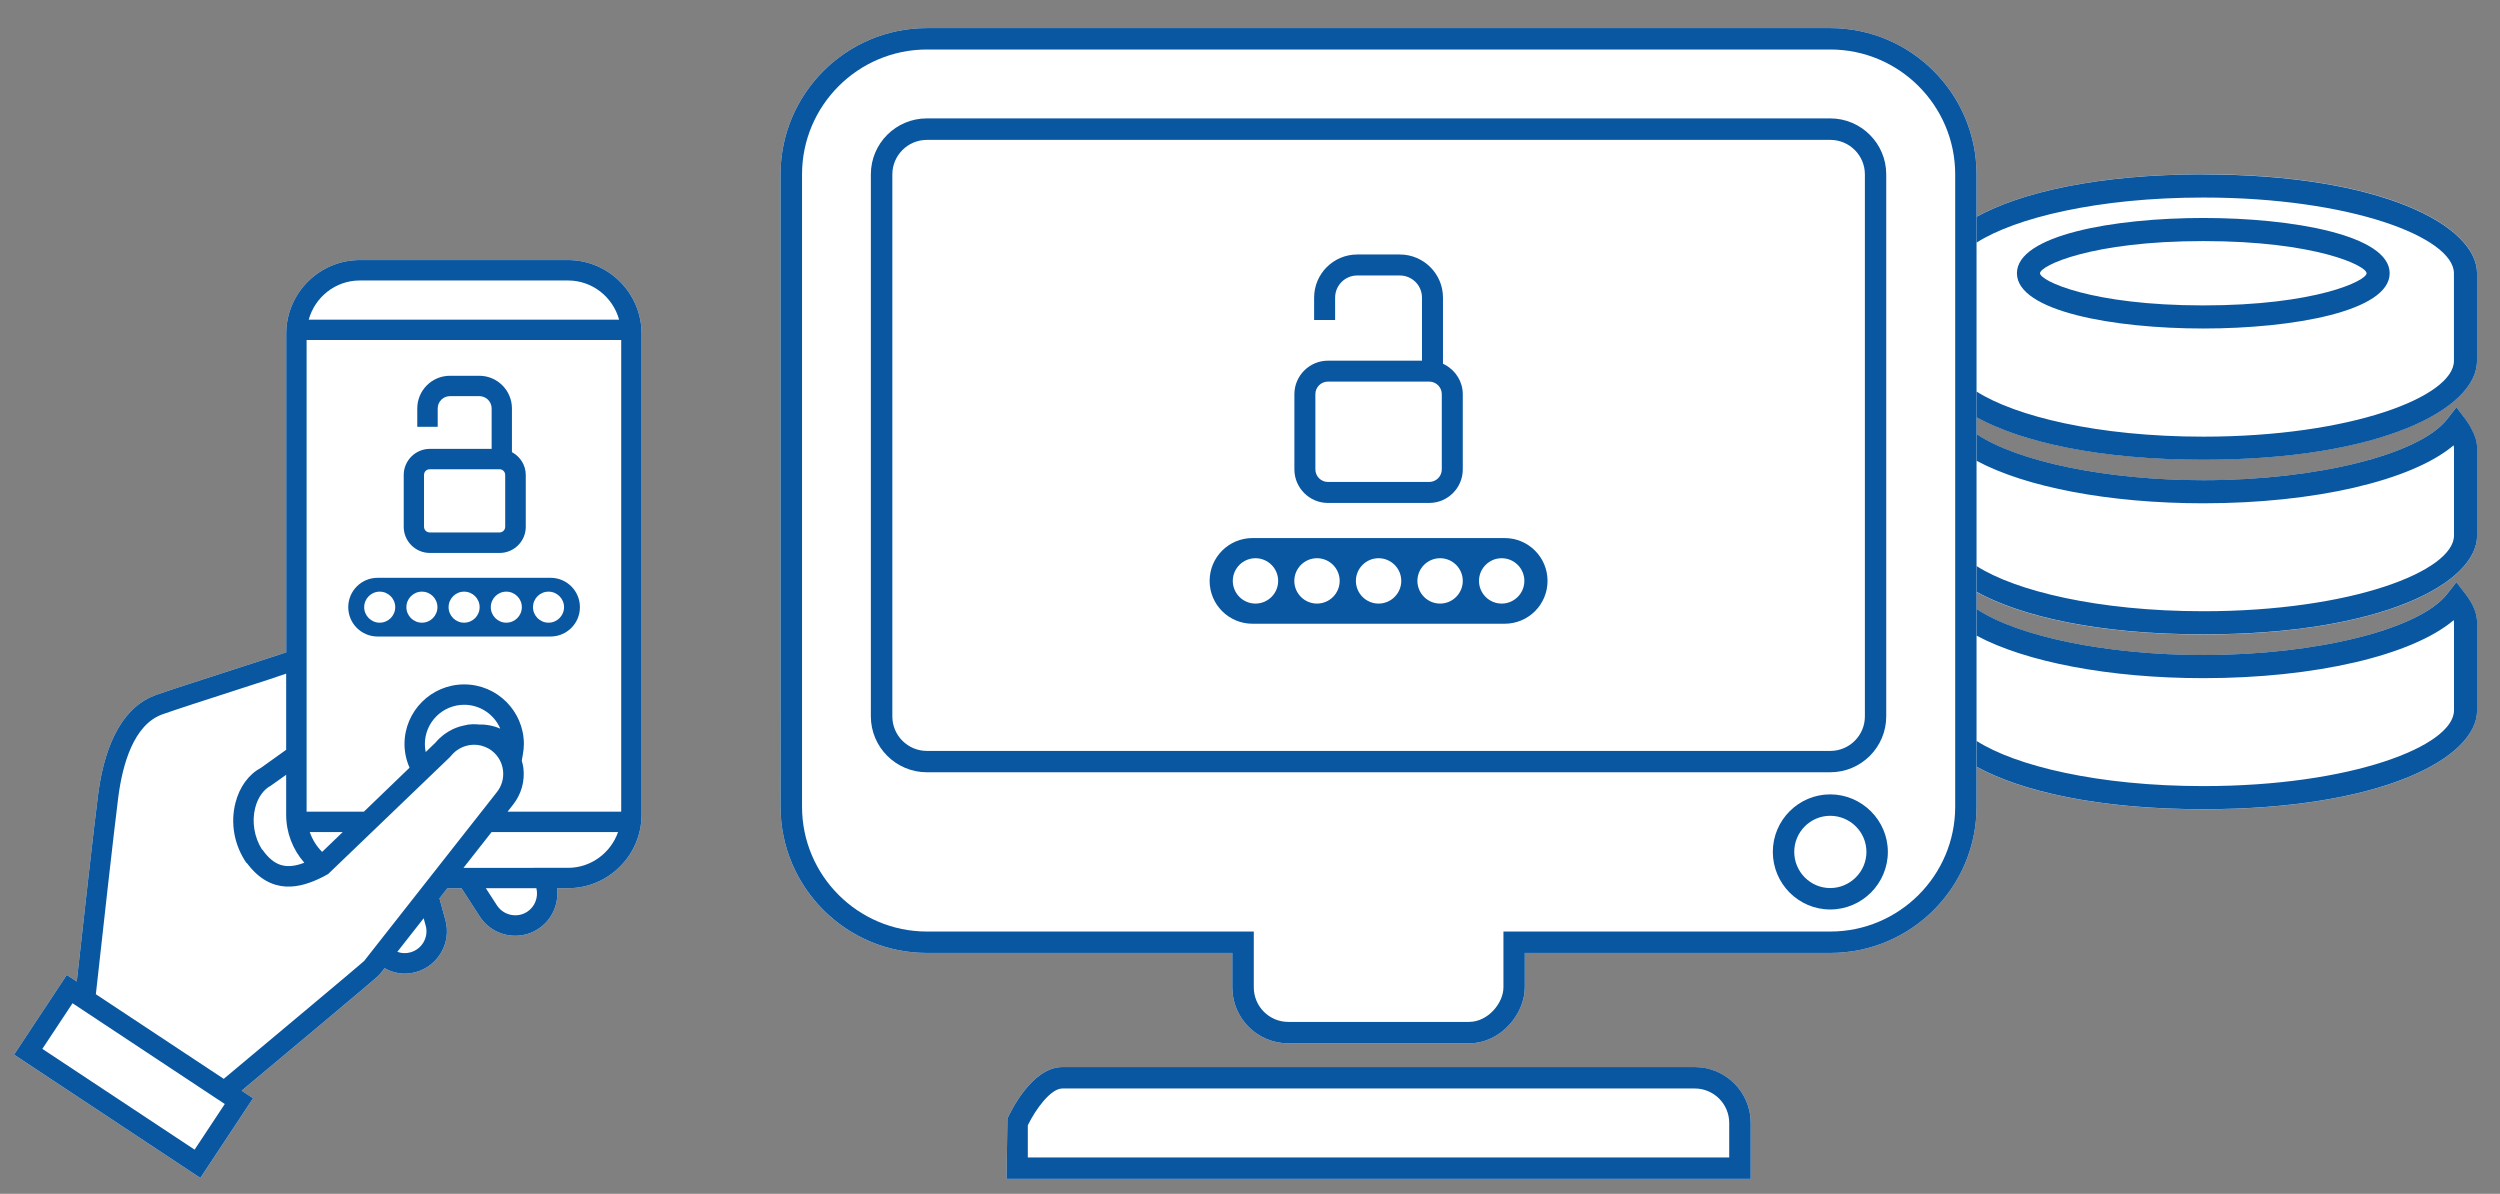 <svg id="Layer_1" viewBox="0 0 356 170" version="1.1" width="356" height="170" xmlns="http://www.w3.org/2000/svg">
  <rect x="0" y="0" width="356" height="170" fill="#808080" stroke="none"/>
  <defs id="defs7896">
    <style id="style7894">
      .cls-1,.cls-2{fill:#0a57a1;stroke-width:0}.cls-2{fill:#fff}
    </style>
  </defs>
  <path class="cls-2" d="M80.88 37.03H51.25c-5.79 0-10.49 4.71-10.49 10.49v45.37c-1.48.5-4.62 1.51-7.49 2.44-4.36 1.41-9.31 3.01-11.11 3.65-4.34 1.55-7.16 6.4-8.17 14.02-.55 4.21-2.17 18.69-3.06 26.77l-1.42-.94L2 150.18l26.53 17.56 7.51-11.35-1.63-1.08c19.33-16.15 19.52-16.38 19.64-16.53l.71-.91c.88.49 1.86.77 2.86.77.53 0 1.06-.07 1.58-.21 3.2-.87 5.1-4.19 4.23-7.39l-.85-3.11 1.13-1.44h2.01l2.6 4.02c1.15 1.78 3.09 2.74 5.06 2.74 1.12 0 2.25-.31 3.26-.97 1.98-1.28 2.96-3.57 2.68-5.8h1.55c5.79 0 10.49-4.71 10.49-10.49V47.52c0-5.79-4.71-10.49-10.49-10.49z" id="path7898"/>
  <path class="cls-2" d="M241.34 151.95h-90.05c-4.41 0-7.49 6.58-7.83 7.33l-.13 8.59H249.3v-7.96c0-4.39-3.57-7.95-7.96-7.95z" id="path7900"/>
  <path class="cls-2" d="M313.75 65.45c25.32 0 38.98-7.26 38.98-14.09V38.91c0-6.83-13.66-14.09-38.98-14.09-14.99 0-25.89 2.54-32.29 6.04v-6.03c0-11.48-9.34-20.83-20.83-20.83H131.98c-11.48 0-20.83 9.34-20.83 20.83v90.05c0 11.48 9.34 20.82 20.83 20.82h43.5v4.9c0 4.39 3.57 7.97 7.96 7.97h25.73c4.55 0 7.96-4.21 7.96-7.97v-4.9h43.5c11.48 0 20.83-9.34 20.83-20.82v-5.68c6.4 3.49 17.3 6.04 32.29 6.04 25.32 0 38.98-7.26 38.98-14.09V88.71c0-1.35-.53-2.66-1.66-4.12l-1.3-1.68-1.3 1.67c-3.92 5.04-18.52 8.7-34.72 8.7-13.8 0-26.43-2.65-32.29-6.55v-2.42c6.4 3.49 17.3 6.04 32.29 6.04 25.32 0 38.98-7.26 38.98-14.09V63.82c0-.85-.25-1.71-.74-2.62-.23-.49-.53-.98-.92-1.5l-1.29-1.7-1.31 1.69c-3.92 5.04-18.53 8.7-34.72 8.7-13.79 0-26.42-2.65-32.29-6.56v-2.42c6.4 3.49 17.3 6.04 32.29 6.04z" id="path7902"/>
  <path class="cls-1" d="M184.32 66.84c0 2.63 2.14 4.78 4.78 4.78h14.42c2.63 0 4.78-2.14 4.78-4.78V56.13c0-1.73-.96-3.32-2.5-4.17l-.32-.17v-9.41c0-3.38-2.75-6.14-6.14-6.14h-6.07c-3.39 0-6.14 2.75-6.14 6.14v3.19h2.99v-3.19c0-1.74 1.41-3.15 3.15-3.15h6.07c1.74 0 3.15 1.41 3.15 3.15v8.98H189.1c-2.63 0-4.78 2.14-4.78 4.78v10.71zm2.99-10.71c0-.99.8-1.79 1.79-1.79h14.42c.99 0 1.79.8 1.79 1.79v10.71c0 .99-.8 1.79-1.79 1.79H189.1c-.99 0-1.79-.8-1.79-1.79z" id="path7904"/>
  <path class="cls-1" d="M80.88 37.03H51.25c-5.79 0-10.49 4.71-10.49 10.49v45.37c-1.48.5-4.62 1.51-7.49 2.44-4.36 1.41-9.31 3.01-11.11 3.65-4.34 1.55-7.16 6.4-8.17 14.02-.55 4.21-2.17 18.69-3.06 26.77l-1.42-.94L2 150.18l26.53 17.56 7.51-11.35-1.63-1.08c19.33-16.15 19.52-16.38 19.64-16.53l.71-.91c.88.49 1.86.77 2.86.77.53 0 1.06-.07 1.58-.21 3.2-.87 5.1-4.19 4.23-7.39l-.85-3.11 1.13-1.44h2.01l2.6 4.02c1.15 1.78 3.09 2.74 5.06 2.74 1.12 0 2.25-.31 3.26-.97 1.98-1.28 2.96-3.57 2.68-5.8h1.55c5.79 0 10.49-4.71 10.49-10.49V47.52c0-5.79-4.71-10.49-10.49-10.49zM27.71 163.71 6.03 149.36l4.3-6.5.24.16 17.99 11.91 3.45 2.28zm44.57-48.13.79-1.01c1.17-1.49 1.69-3.34 1.46-5.21-.04-.36-.14-.7-.23-1.04l.16-.92c.08-.47.14-.95.14-1.44 0-4.69-3.81-8.5-8.5-8.5-4.69 0-8.5 3.81-8.5 8.5 0 1.14.25 2.29.72 3.36l-6.5 6.26h-8.16V48.42h44.8v67.16H72.27Zm-6.26-12.26c-.37.08-.73.18-1.08.32-.16.06-.31.13-.47.2-.34.16-.65.35-.96.56-.12.09-.25.16-.37.26-.41.32-.79.68-1.13 1.09l-1.39 1.34c-.08-.37-.12-.75-.12-1.13 0-3.09 2.51-5.6 5.6-5.6 2.3 0 4.29 1.4 5.14 3.4-.95-.42-2.02-.62-3.08-.59-.03 0-.07-.02-.1-.02-.46-.04-.93-.03-1.39.03-.07 0-.14.04-.22.05-.15.02-.29.06-.43.09zm-21.9 15.17h4.68l-2.93 2.82c-.81-.81-1.39-1.77-1.76-2.82zm-.78 4.36c-2.65 1.02-4.35.44-5.99-1.88l-.03.02c-1.12-1.77-1.48-3.97-.98-5.95.37-1.46 1.2-2.63 2.2-3.14l2.21-1.57V116c0 2.57.93 4.97 2.59 6.86zm7.91-82.91h29.63c3.49 0 6.4 2.38 7.28 5.58h-44.2c.89-3.21 3.8-5.58 7.28-5.58zm-19.37 113.7-18.23-12.06c.84-7.64 2.63-23.74 3.21-28.2.6-4.51 2.16-10.19 6.27-11.66 1.76-.63 6.68-2.22 11.02-3.62 3.1-1 5.19-1.68 6.6-2.17v10.84l-3.62 2.59c-1.72.91-3.03 2.71-3.6 4.96-.75 2.93-.17 6.06 1.58 8.59l.04-.02c3.46 4.67 7.63 3.59 10.74 2.02h.01l.81-.44h.01l13.08-12.56 4.29-4.12.13-.15c.2-.25.43-.47.67-.67.07-.06.15-.11.23-.16.19-.13.38-.25.58-.34l.27-.12c.23-.09.47-.16.71-.21.06-.01.12-.03.19-.04.33-.05.66-.06 1-.03h.07c.77.09 1.5.37 2.13.86.87.69 1.43 1.67 1.56 2.78.13 1.11-.17 2.19-.86 3.07l-9.16 11.65-9.12 11.6-.63.81c-.6.56-11.99 10.09-20 16.79zm28.74-21.84c.45 1.66-.53 3.37-2.19 3.82-.62.17-1.26.14-1.85-.08l3.75-4.78.28 1.03zm14.45-1.96c-1.43.93-3.37.52-4.31-.92l-1.58-2.44h7.2c.31 1.26-.19 2.63-1.31 3.36zm5.81-6.26H66l4-5.09h18.01c-1.04 2.95-3.83 5.09-7.13 5.09z" id="path7906"/>
  <path class="cls-1" d="M72.9 64.39v-6.23c0-2.57-2.09-4.65-4.65-4.65h-4.18c-2.57 0-4.65 2.09-4.65 4.65v2.62h2.91v-2.62c0-.96.78-1.75 1.75-1.75h4.18c.96 0 1.75.78 1.75 1.75v5.76h-8.8c-2.05 0-3.72 1.67-3.72 3.72v7.38c0 2.05 1.67 3.72 3.72 3.72h9.94c2.05 0 3.72-1.67 3.72-3.72v-7.38c0-1.4-.79-2.61-1.94-3.24zm-.96 10.62c0 .45-.36.81-.81.81h-9.94c-.45 0-.81-.36-.81-.81v-7.38c0-.45.36-.81.81-.81h9.94c.45 0 .81.36.81.81z" id="path7908"/>
  <path class="cls-1" d="M78.4 82.28H53.77c-2.31 0-4.18 1.87-4.18 4.18 0 2.31 1.87 4.18 4.18 4.18H78.4c2.31 0 4.18-1.87 4.18-4.18 0-2.31-1.87-4.18-4.18-4.18zm-24.33 6.39c-1.22 0-2.21-.99-2.21-2.21s.99-2.21 2.21-2.21 2.21.99 2.21 2.21-.99 2.21-2.21 2.21zm6.01 0c-1.22 0-2.21-.99-2.21-2.21s.99-2.21 2.21-2.21 2.21.99 2.21 2.21-.99 2.21-2.21 2.21zm6.01 0c-1.22 0-2.21-.99-2.21-2.21s.99-2.21 2.21-2.21 2.21.99 2.21 2.21-.99 2.21-2.21 2.21zm6.01 0c-1.22 0-2.21-.99-2.21-2.21s.99-2.21 2.21-2.21 2.21.99 2.21 2.21-.99 2.21-2.21 2.21zm6.01 0c-1.22 0-2.21-.99-2.21-2.21s.99-2.21 2.21-2.21 2.21.99 2.21 2.21-.99 2.21-2.21 2.21z" id="path7910"/>
  <path class="cls-1" d="M214.27 76.62h-35.92c-3.37 0-6.1 2.73-6.1 6.1 0 3.37 2.73 6.1 6.1 6.1h35.92c3.37 0 6.1-2.73 6.1-6.1 0-3.37-2.73-6.1-6.1-6.1zm-35.49 9.33c-1.78 0-3.23-1.45-3.23-3.23s1.45-3.23 3.23-3.23 3.23 1.45 3.23 3.23-1.45 3.23-3.23 3.23zm8.76 0c-1.78 0-3.23-1.45-3.23-3.23s1.45-3.23 3.23-3.23 3.23 1.45 3.23 3.23-1.45 3.23-3.23 3.23zm8.77 0c-1.78 0-3.23-1.45-3.23-3.23s1.45-3.23 3.23-3.23 3.23 1.45 3.23 3.23-1.45 3.23-3.23 3.23zm8.76 0c-1.78 0-3.23-1.45-3.23-3.23s1.45-3.23 3.23-3.23 3.23 1.45 3.23 3.23-1.45 3.23-3.23 3.23zm8.77 0c-1.78 0-3.23-1.45-3.23-3.23s1.45-3.23 3.23-3.23 3.23 1.45 3.23 3.23-1.45 3.23-3.23 3.23z" id="path7912"/>
  <path class="cls-1" d="M313.75 31.04c-12.78 0-26.54 2.46-26.54 7.87s13.76 7.87 26.54 7.87 26.54-2.46 26.54-7.87-13.76-7.87-26.54-7.87zm0 3.29c16 0 23.25 3.51 23.25 4.58 0 1.07-7.25 4.58-23.25 4.58s-23.25-3.51-23.25-4.58c0-1.07 7.25-4.58 23.25-4.58z" id="path7914"/>
  <path class="cls-1" d="M249.3 167.87H143.33l.13-8.59c.34-.75 3.42-7.33 7.83-7.33h90.05c4.39 0 7.96 3.57 7.96 7.95v7.96zm-102.93-3.05h99.87v-4.91c0-2.71-2.2-4.91-4.91-4.91h-90.05c-1.68 0-3.85 3.03-4.92 5.24v4.58z" id="path7916"/>
  <path class="cls-1" d="m351.08 84.58-1.3-1.68-1.3 1.67c-3.92 5.04-18.52 8.7-34.72 8.7-13.8 0-26.43-2.65-32.29-6.55v3.8c6.98 3.74 18.89 6.05 32.29 6.05 15.87 0 29.68-3.22 35.65-8.26.03.13.04.27.04.39v12.44c0 5.11-14.66 10.8-35.69 10.8-15.03 0-26.79-2.9-32.29-6.43v3.68c6.4 3.49 17.3 6.04 32.29 6.04 25.32 0 38.98-7.26 38.98-14.09V88.7c0-1.35-.53-2.66-1.66-4.12z" id="path7918"/>
  <path class="cls-1" d="M352 61.19c-.23-.49-.53-.98-.92-1.5l-1.29-1.7-1.31 1.69c-3.92 5.04-18.53 8.7-34.72 8.7-13.79 0-26.42-2.65-32.29-6.56v3.8c6.98 3.75 18.9 6.05 32.29 6.05 15.84 0 29.66-3.22 35.63-8.25.04.14.06.27.06.38v12.44c0 5.11-14.66 10.8-35.69 10.8-15.03 0-26.79-2.91-32.29-6.43v3.68c6.4 3.49 17.3 6.04 32.29 6.04 25.32 0 38.98-7.26 38.98-14.09V63.8c0-.85-.25-1.71-.74-2.62z" id="path7920"/>
  <path class="cls-1" d="M313.75 24.83c-14.99 0-25.89 2.54-32.29 6.04v3.68c5.5-3.52 17.27-6.42 32.29-6.42 21.03 0 35.69 5.69 35.69 10.8v12.45c0 5.11-14.66 10.8-35.69 10.8-15.03 0-26.79-2.91-32.29-6.43v3.68c6.4 3.49 17.3 6.04 32.29 6.04 25.32 0 38.98-7.26 38.98-14.09V38.93c0-6.83-13.66-14.09-38.98-14.09z" id="path7922"/>
  <path class="cls-1" d="M209.17 148.57h-25.73c-4.39 0-7.96-3.57-7.96-7.97v-4.9h-43.5c-11.48 0-20.83-9.34-20.83-20.82V24.83c0-11.48 9.34-20.83 20.83-20.83h128.65c11.48 0 20.83 9.34 20.83 20.83v90.05c0 11.48-9.34 20.82-20.83 20.82h-43.5v4.9c0 3.76-3.4 7.97-7.96 7.97zM131.99 7.05c-9.8 0-17.78 7.98-17.78 17.78v90.05c0 9.8 7.98 17.77 17.78 17.77h46.55v7.95c0 2.71 2.2 4.92 4.91 4.92h25.73c2.72 0 4.91-2.69 4.91-4.92v-7.95h46.55c9.8 0 17.78-7.97 17.78-17.77V24.83c0-9.8-7.98-17.78-17.78-17.78zm128.63 122.46c-4.51 0-8.17-3.68-8.17-8.2s3.67-8.19 8.17-8.19 8.21 3.68 8.21 8.19-3.68 8.2-8.21 8.2zm0-13.34c-2.83 0-5.12 2.31-5.12 5.14 0 2.83 2.3 5.15 5.12 5.15 2.82 0 5.16-2.31 5.16-5.15 0-2.84-2.32-5.14-5.16-5.14zm.01-6.2H131.98c-4.39 0-7.97-3.57-7.97-7.96V24.82c0-4.39 3.57-7.96 7.97-7.96h128.65c4.39 0 7.97 3.57 7.97 7.96v77.19c0 4.39-3.57 7.96-7.97 7.96zM131.99 19.92c-2.71 0-4.92 2.2-4.92 4.91v77.19c0 2.71 2.2 4.91 4.92 4.91h128.65c2.71 0 4.92-2.2 4.92-4.91V24.83c0-2.71-2.21-4.91-4.92-4.91z" id="path7924"/>
</svg>
